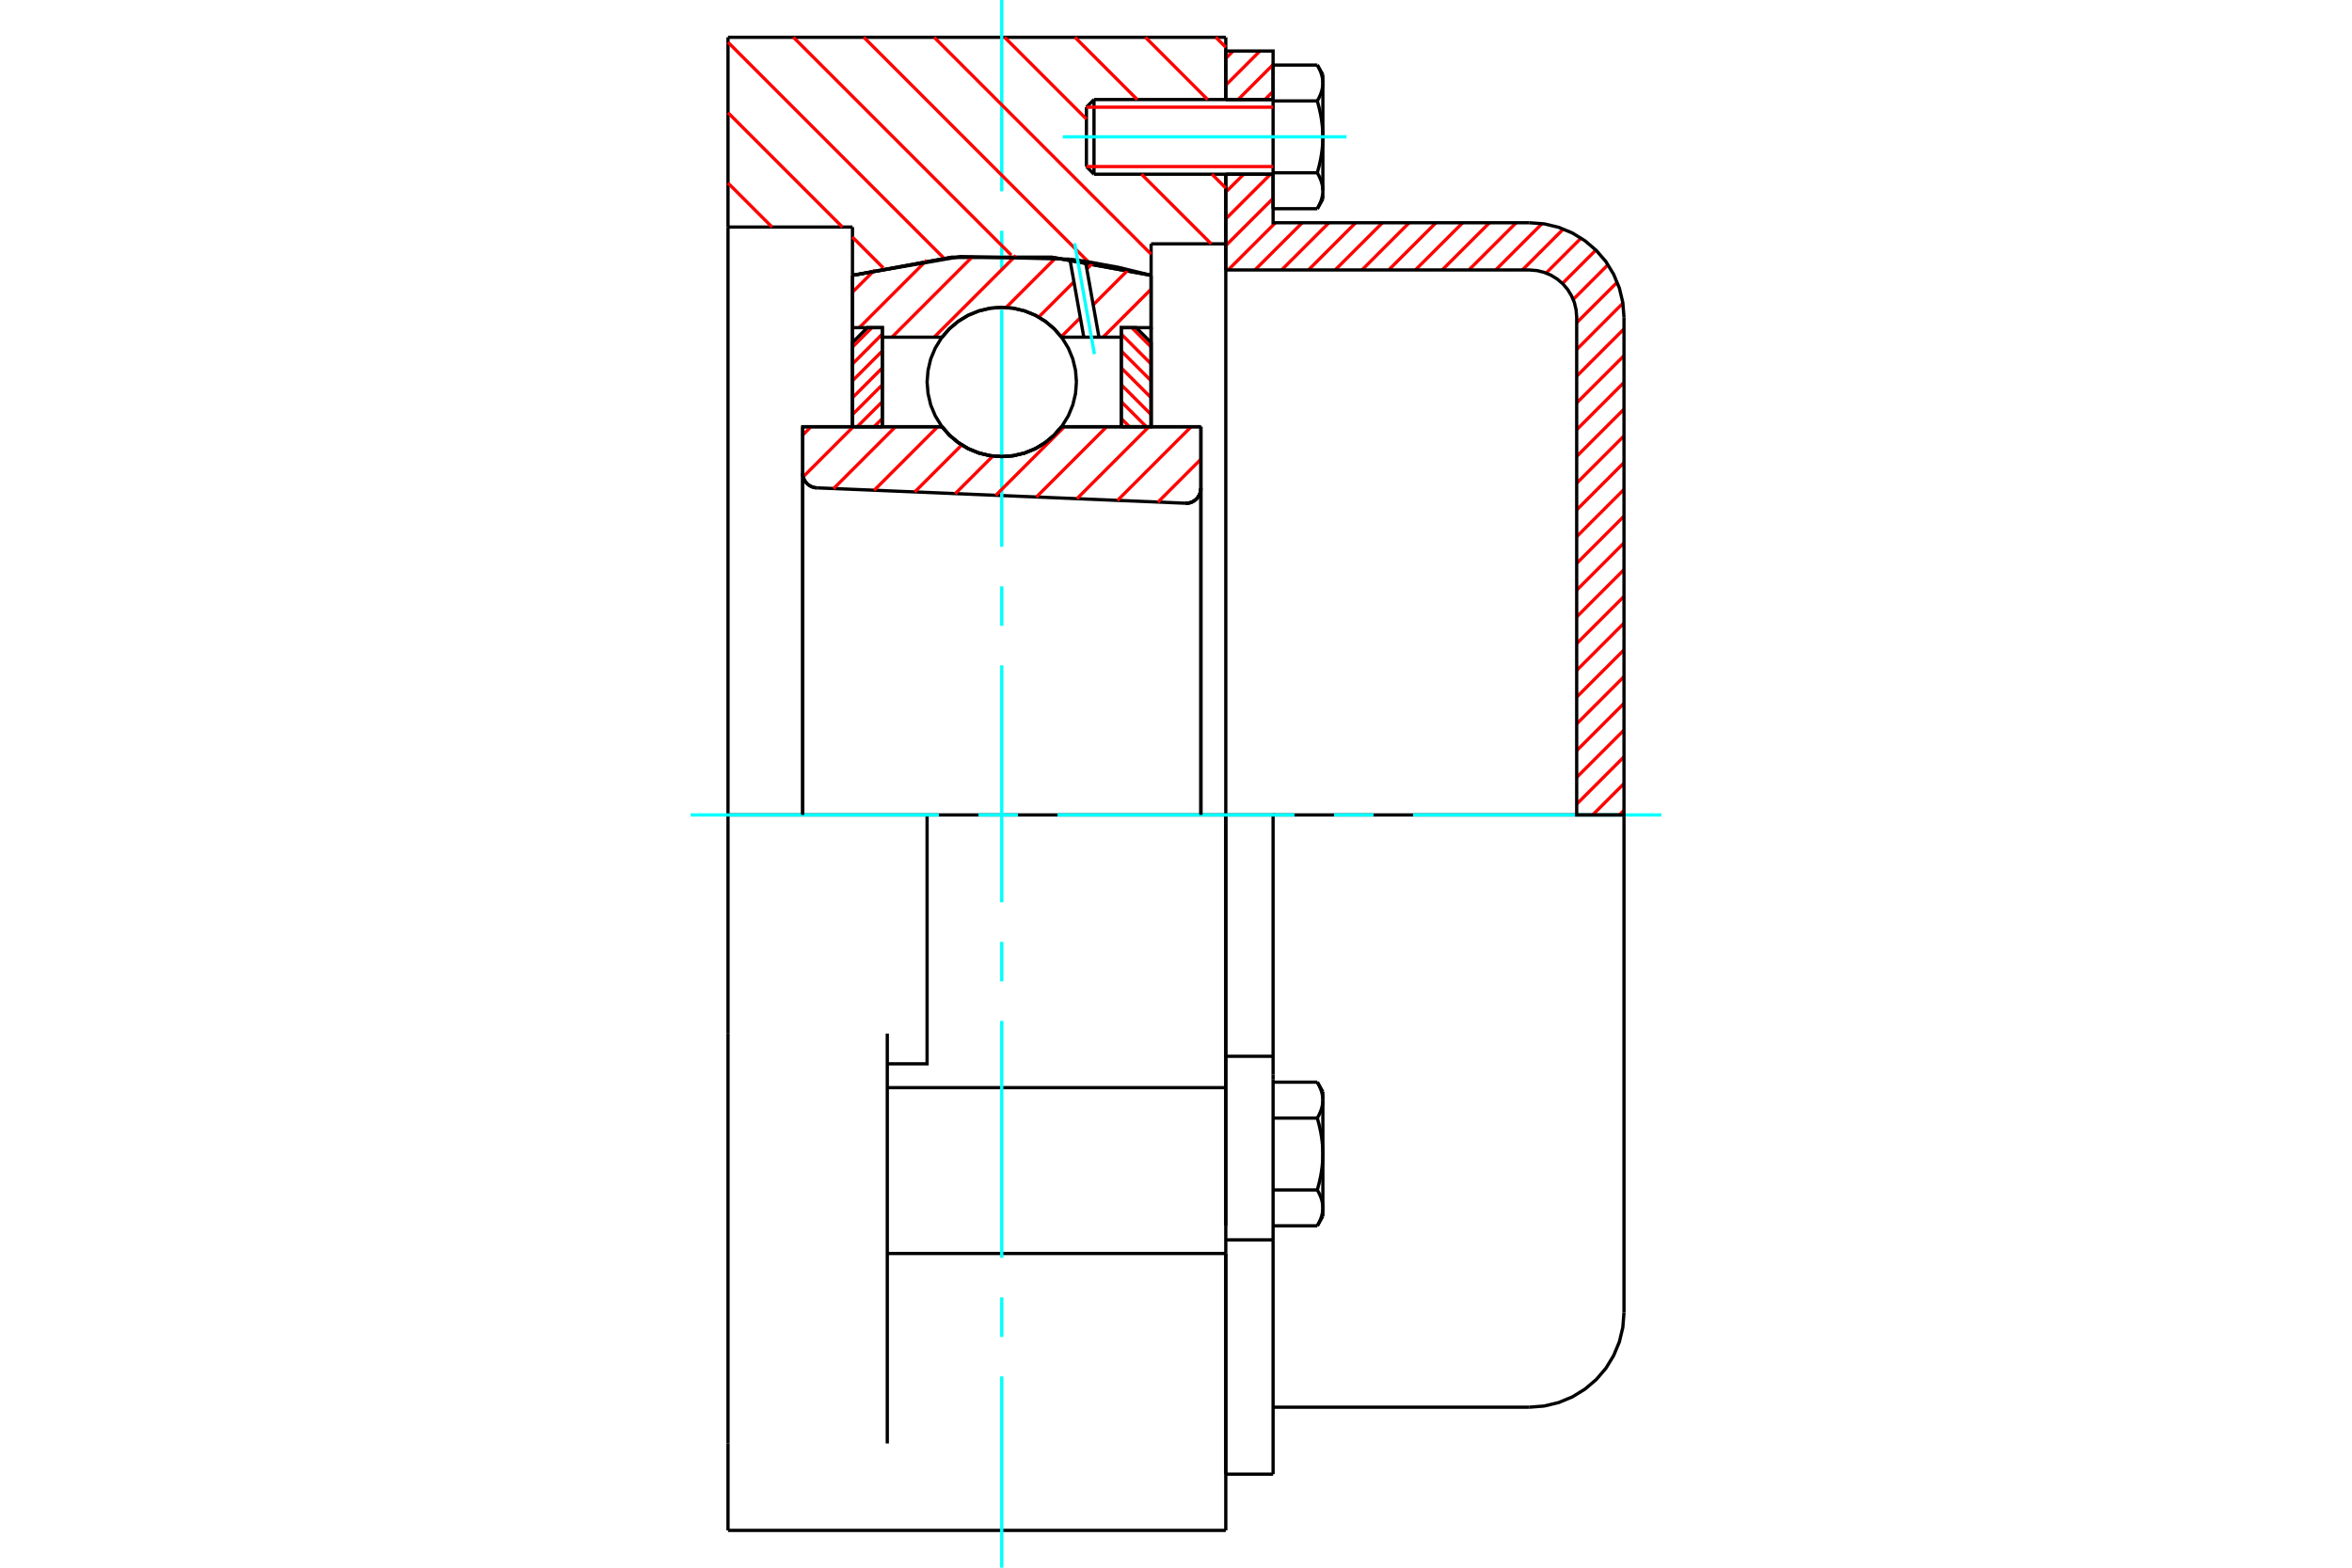 <?xml version="1.0" standalone="no"?>
<!DOCTYPE svg PUBLIC "-//W3C//DTD SVG 1.1//EN"
	"http://www.w3.org/Graphics/SVG/1.1/DTD/svg11.dtd">
<svg xmlns="http://www.w3.org/2000/svg" height="100%" width="100%" viewBox="0 0 36000 24000">
	<rect x="-1800" y="-1200" width="39600" height="26400" style="fill:#FFF"/>
	<g style="fill:none; fill-rule:evenodd" transform="matrix(1 0 0 1 0 0)">
		<g style="fill:none; stroke:#000; stroke-width:50; shape-rendering:geometricPrecision">
			<polyline points="18143,7704 18180,7703 18216,7696 18250,7683 18282,7664 18311,7641 18335,7613 18355,7582 18369,7548 18378,7513 18381,7476"/>
			<line x1="18381" y1="6533" x2="18381" y2="7476"/>
			<line x1="16248" y1="6533" x2="18381" y2="6533"/>
			<polyline points="14419,6533 14536,6666 14671,6779 14822,6870 14986,6936 15157,6977 15333,6990 15509,6977 15681,6936 15844,6870 15996,6779 16131,6666 16248,6533"/>
			<line x1="12286" y1="6533" x2="14419" y2="6533"/>
			<line x1="12286" y1="7241" x2="12286" y2="6533"/>
			<polyline points="12286,7241 12288,7276 12296,7310 12309,7342 12327,7372 12349,7399 12375,7423 12405,7442 12436,7456 12470,7465 12505,7469"/>
			<line x1="18143" y1="7704" x2="12505" y2="7469"/>
			<line x1="18381" y1="7476" x2="18381" y2="12476"/>
			<line x1="12286" y1="7241" x2="12286" y2="12476"/>
			<polyline points="18143,7704 18180,7703 18216,7696 18250,7683 18282,7664 18311,7641 18335,7613 18355,7582 18369,7548 18378,7513 18381,7476"/>
			<line x1="11143" y1="571" x2="18762" y2="571"/>
			<line x1="18762" y1="19190" x2="18762" y2="16651"/>
			<line x1="13581" y1="16651" x2="18762" y2="16651"/>
			<line x1="18762" y1="12476" x2="18762" y2="16651"/>
			<line x1="18762" y1="12476" x2="14190" y2="12476"/>
			<line x1="18762" y1="19190" x2="18762" y2="23429"/>
			<line x1="11143" y1="23429" x2="11143" y2="22098"/>
			<line x1="13581" y1="22098" x2="13581" y2="15823"/>
			<line x1="14190" y1="12476" x2="11143" y2="12476"/>
			<line x1="13048" y1="3476" x2="11143" y2="3476"/>
			<line x1="13048" y1="4215" x2="13048" y2="3476"/>
			<polyline points="17619,4215 16104,3939 14563,3939 13048,4215"/>
			<line x1="17619" y1="3733" x2="17619" y2="4215"/>
			<line x1="18762" y1="3733" x2="17619" y2="3733"/>
			<line x1="18762" y1="2667" x2="18762" y2="3733"/>
			<line x1="18762" y1="571" x2="18762" y2="1524"/>
			<line x1="11143" y1="3476" x2="11143" y2="571"/>
			<line x1="11143" y1="15823" x2="11143" y2="12476"/>
			<polyline points="13581,16286 14190,16286 14190,12476"/>
			<line x1="13048" y1="6533" x2="13048" y2="4215"/>
			<line x1="17619" y1="4215" x2="17619" y2="6533"/>
			<line x1="18762" y1="3733" x2="18762" y2="18761"/>
			<line x1="11143" y1="12476" x2="11143" y2="3476"/>
			<line x1="11143" y1="22098" x2="11143" y2="15823"/>
			<line x1="13581" y1="19190" x2="18762" y2="19190"/>
			<line x1="11143" y1="23429" x2="18762" y2="23429"/>
			<line x1="18762" y1="16171" x2="19486" y2="16171"/>
			<line x1="19486" y1="16453" x2="19486" y2="16171"/>
			<line x1="19486" y1="16528" x2="19486" y2="16453"/>
			<line x1="19486" y1="18981" x2="19486" y2="16528"/>
			<polyline points="19486,16171 19486,12476 18762,12476"/>
			<line x1="18762" y1="22568" x2="18762" y2="19190"/>
			<line x1="19486" y1="22568" x2="19486" y2="18981"/>
			<polyline points="20248,16842 20248,16834 20247,16827 20247,16819 20247,16812 20246,16804 20245,16797 20244,16789 20243,16782 20242,16774 20241,16767 20239,16759 20238,16751 20236,16744 20234,16736 20232,16729 20230,16721 20228,16713 20226,16706 20223,16698 20220,16690 20218,16682 20215,16674 20212,16666 20208,16659 20205,16651 20201,16642 20198,16634 20194,16626 20190,16618 20186,16610 20181,16601 20177,16593 20172,16584 20168,16576 20163,16567"/>
			<line x1="20248" y1="16714" x2="20248" y2="16842"/>
			<polyline points="20248,17667 20248,17652 20247,17636 20247,17621 20247,17606 20246,17591 20245,17576 20244,17561 20243,17546 20242,17531 20241,17516 20239,17501 20238,17486 20236,17471 20234,17455 20232,17440 20230,17425 20228,17409 20226,17394 20223,17379 20220,17363 20218,17347 20215,17332 20212,17316 20208,17300 20205,17284 20201,17268 20198,17252 20194,17235 20190,17219 20186,17202 20181,17185 20177,17168 20172,17151 20168,17134 20163,17117"/>
			<line x1="20248" y1="16842" x2="20248" y2="17667"/>
			<polyline points="20163,17117 20168,17108 20172,17100 20177,17091 20181,17083 20186,17074 20190,17066 20194,17058 20198,17049 20201,17041 20205,17033 20208,17025 20212,17017 20215,17009 20218,17002 20220,16994 20223,16986 20226,16978 20228,16970 20230,16963 20232,16955 20234,16948 20236,16940 20238,16932 20239,16925 20241,16917 20242,16910 20243,16902 20244,16895 20245,16887 20246,16880 20247,16872 20247,16865 20247,16857 20248,16849 20248,16842"/>
			<polyline points="20248,18491 20248,18484 20247,18476 20247,18469 20247,18461 20246,18454 20245,18446 20244,18439 20243,18431 20242,18424 20241,18416 20239,18409 20238,18401 20236,18393 20234,18386 20232,18378 20230,18371 20228,18363 20226,18355 20223,18347 20220,18340 20218,18332 20215,18324 20212,18316 20208,18308 20205,18300 20201,18292 20198,18284 20194,18276 20190,18267 20186,18259 20181,18251 20177,18242 20172,18234 20168,18225 20163,18217"/>
			<line x1="20248" y1="17667" x2="20248" y2="18491"/>
			<polyline points="20163,18217 20168,18199 20172,18182 20177,18165 20181,18148 20186,18131 20190,18115 20194,18098 20198,18082 20201,18066 20205,18049 20208,18033 20212,18017 20215,18002 20218,17986 20220,17970 20223,17955 20226,17939 20228,17924 20230,17908 20232,17893 20234,17878 20236,17863 20238,17848 20239,17832 20241,17817 20242,17802 20243,17787 20244,17772 20245,17757 20246,17742 20247,17727 20247,17712 20247,17697 20248,17682 20248,17667"/>
			<line x1="20248" y1="18491" x2="20248" y2="18619"/>
			<polyline points="20163,18766 20168,18758 20172,18749 20177,18741 20181,18732 20186,18724 20190,18715 20194,18707 20198,18699 20201,18691 20205,18683 20208,18675 20212,18667 20215,18659 20218,18651 20220,18643 20223,18635 20226,18628 20228,18620 20230,18612 20232,18605 20234,18597 20236,18589 20238,18582 20239,18574 20241,18567 20242,18559 20243,18552 20244,18544 20245,18537 20246,18529 20247,18522 20247,18514 20247,18507 20248,18499 20248,18491"/>
			<line x1="19486" y1="18766" x2="20163" y2="18766"/>
			<line x1="19486" y1="18217" x2="20163" y2="18217"/>
			<line x1="19486" y1="17117" x2="20163" y2="17117"/>
			<line x1="19486" y1="16567" x2="20163" y2="16567"/>
			<polyline points="24857,12476 23410,12476 19486,12476"/>
			<line x1="24857" y1="20095" x2="24857" y2="12476"/>
			<line x1="16629" y1="1641" x2="16629" y2="2550"/>
			<line x1="16745" y1="1524" x2="16745" y2="2667"/>
			<polyline points="20248,1270 20248,1263 20247,1255 20247,1248 20247,1240 20246,1233 20245,1225 20244,1218 20243,1210 20242,1203 20241,1195 20239,1188 20238,1180 20236,1172 20234,1165 20232,1157 20230,1150 20228,1142 20226,1134 20223,1126 20220,1119 20218,1111 20215,1103 20212,1095 20208,1087 20205,1079 20201,1071 20198,1063 20194,1055 20190,1046 20186,1038 20181,1030 20177,1021 20172,1013 20168,1004 20163,996"/>
			<line x1="20248" y1="1143" x2="20248" y2="1270"/>
			<polyline points="20163,3195 20168,3186 20172,3178 20177,3169 20181,3161 20186,3152 20190,3144 20194,3136 20198,3128 20201,3119 20205,3111 20208,3103 20212,3095 20215,3088 20218,3080 20220,3072 20223,3064 20226,3056 20228,3049 20230,3041 20232,3033 20234,3026 20236,3018 20238,3010 20239,3003 20241,2995 20242,2988 20243,2980 20244,2973 20245,2965 20246,2958 20247,2950 20247,2943 20247,2935 20248,2928 20248,2920 20248,3048"/>
			<polyline points="20248,2095 20248,2080 20247,2065 20247,2050 20247,2035 20246,2020 20245,2005 20244,1990 20243,1975 20242,1960 20241,1945 20239,1929 20238,1914 20236,1899 20234,1884 20232,1869 20230,1853 20228,1838 20226,1823 20223,1807 20220,1792 20218,1776 20215,1760 20212,1744 20208,1729 20205,1713 20201,1696 20198,1680 20194,1664 20190,1647 20186,1631 20181,1614 20177,1597 20172,1580 20168,1563 20163,1545"/>
			<line x1="20248" y1="1270" x2="20248" y2="2095"/>
			<polyline points="20163,1545 20168,1537 20172,1528 20177,1520 20181,1511 20186,1503 20190,1494 20194,1486 20198,1478 20201,1470 20205,1462 20208,1454 20212,1446 20215,1438 20218,1430 20220,1422 20223,1414 20226,1407 20228,1399 20230,1391 20232,1384 20234,1376 20236,1368 20238,1361 20239,1353 20241,1346 20242,1338 20243,1331 20244,1323 20245,1316 20246,1308 20247,1301 20247,1293 20247,1286 20248,1278 20248,1270"/>
			<polyline points="20248,2920 20248,2912 20247,2905 20247,2897 20247,2890 20246,2882 20245,2875 20244,2867 20243,2860 20242,2852 20241,2845 20239,2837 20238,2830 20236,2822 20234,2814 20232,2807 20230,2799 20228,2791 20226,2784 20223,2776 20220,2768 20218,2760 20215,2753 20212,2745 20208,2737 20205,2729 20201,2721 20198,2712 20194,2704 20190,2696 20186,2688 20181,2679 20177,2671 20172,2662 20168,2654 20163,2645"/>
			<line x1="20248" y1="2095" x2="20248" y2="2920"/>
			<polyline points="20163,2645 20168,2628 20172,2610 20177,2593 20181,2577 20186,2560 20190,2543 20194,2527 20198,2510 20201,2494 20205,2478 20208,2462 20212,2446 20215,2430 20218,2415 20220,2399 20223,2383 20226,2368 20228,2352 20230,2337 20232,2322 20234,2307 20236,2291 20238,2276 20239,2261 20241,2246 20242,2231 20243,2216 20244,2201 20245,2186 20246,2171 20247,2156 20247,2141 20247,2125 20248,2110 20248,2095"/>
			<line x1="19486" y1="1545" x2="20163" y2="1545"/>
			<polyline points="19486,1545 19486,2645 20163,2645"/>
			<line x1="19486" y1="996" x2="20163" y2="996"/>
			<line x1="19486" y1="996" x2="19486" y2="1545"/>
			<line x1="19486" y1="3195" x2="20163" y2="3195"/>
			<line x1="19486" y1="2645" x2="19486" y2="3195"/>
			<line x1="18762" y1="18981" x2="19486" y2="18981"/>
			<line x1="18762" y1="22568" x2="19486" y2="22568"/>
			<line x1="20248" y1="16714" x2="20163" y2="16567"/>
			<line x1="20163" y1="18766" x2="20248" y2="18619"/>
			<polyline points="23410,21543 23636,21525 23857,21472 24067,21385 24260,21266 24433,21119 24581,20946 24699,20752 24786,20543 24839,20322 24857,20095"/>
			<line x1="19486" y1="21543" x2="23410" y2="21543"/>
			<line x1="16745" y1="1524" x2="16629" y2="1641"/>
			<line x1="16629" y1="2550" x2="16745" y2="2667"/>
			<line x1="19486" y1="1524" x2="16745" y2="1524"/>
			<line x1="16745" y1="2667" x2="19486" y2="2667"/>
			<line x1="20248" y1="1143" x2="20163" y2="996"/>
			<line x1="20163" y1="3195" x2="20248" y2="3048"/>
		</g>
		<g style="fill:none; stroke:#0FF; stroke-width:50; shape-rendering:geometricPrecision">
			<line x1="15333" y1="24000" x2="15333" y2="21071"/>
			<line x1="15333" y1="20467" x2="15333" y2="19862"/>
			<line x1="15333" y1="19257" x2="15333" y2="15629"/>
			<line x1="15333" y1="15024" x2="15333" y2="14419"/>
			<line x1="15333" y1="13814" x2="15333" y2="10186"/>
			<line x1="15333" y1="9581" x2="15333" y2="8976"/>
			<line x1="15333" y1="8371" x2="15333" y2="4743"/>
			<line x1="15333" y1="4138" x2="15333" y2="3533"/>
			<line x1="15333" y1="2929" x2="15333" y2="0"/>
			<line x1="10571" y1="12476" x2="14371" y2="12476"/>
			<line x1="14976" y1="12476" x2="15581" y2="12476"/>
			<line x1="16186" y1="12476" x2="19814" y2="12476"/>
			<line x1="20419" y1="12476" x2="21024" y2="12476"/>
			<line x1="21629" y1="12476" x2="25429" y2="12476"/>
			<line x1="16267" y1="2095" x2="20610" y2="2095"/>
		</g>
		<g style="fill:none; stroke:#F00; stroke-width:50; shape-rendering:geometricPrecision">
			<line x1="24857" y1="12405" x2="24786" y2="12476"/>
			<line x1="24857" y1="11996" x2="24377" y2="12476"/>
			<line x1="24857" y1="11586" x2="24133" y2="12310"/>
			<line x1="24857" y1="11177" x2="24133" y2="11901"/>
			<line x1="24857" y1="10767" x2="24133" y2="11491"/>
			<line x1="24857" y1="10358" x2="24133" y2="11082"/>
			<line x1="24857" y1="9949" x2="24133" y2="10672"/>
			<line x1="24857" y1="9539" x2="24133" y2="10263"/>
			<line x1="24857" y1="9130" x2="24133" y2="9853"/>
			<line x1="24857" y1="8720" x2="24133" y2="9444"/>
			<line x1="24857" y1="8311" x2="24133" y2="9035"/>
			<line x1="24857" y1="7901" x2="24133" y2="8625"/>
			<line x1="24857" y1="7492" x2="24133" y2="8216"/>
			<line x1="24857" y1="7082" x2="24133" y2="7806"/>
			<line x1="24857" y1="6673" x2="24133" y2="7397"/>
			<line x1="24857" y1="6263" x2="24133" y2="6987"/>
			<line x1="24857" y1="5854" x2="24133" y2="6578"/>
			<line x1="24857" y1="5445" x2="24133" y2="6168"/>
			<line x1="24857" y1="5035" x2="24133" y2="5759"/>
			<line x1="24840" y1="4642" x2="24133" y2="5350"/>
			<line x1="24754" y1="4320" x2="24133" y2="4940"/>
			<line x1="24612" y1="4052" x2="24080" y2="4584"/>
			<line x1="24427" y1="3828" x2="23915" y2="4340"/>
			<line x1="24200" y1="3645" x2="23665" y2="4180"/>
			<line x1="23929" y1="3506" x2="23302" y2="4133"/>
			<line x1="23603" y1="3423" x2="22893" y2="4133"/>
			<line x1="23207" y1="3410" x2="22483" y2="4133"/>
			<line x1="22798" y1="3410" x2="22074" y2="4133"/>
			<line x1="22388" y1="3410" x2="21664" y2="4133"/>
			<line x1="21979" y1="3410" x2="21255" y2="4133"/>
			<line x1="21569" y1="3410" x2="20846" y2="4133"/>
			<line x1="21160" y1="3410" x2="20436" y2="4133"/>
			<line x1="20750" y1="3410" x2="20027" y2="4133"/>
			<line x1="20341" y1="3410" x2="19617" y2="4133"/>
			<line x1="19932" y1="3410" x2="19208" y2="4133"/>
			<line x1="19522" y1="3410" x2="18798" y2="4133"/>
			<line x1="19486" y1="3037" x2="18762" y2="3760"/>
			<line x1="19446" y1="2667" x2="18762" y2="3351"/>
			<line x1="19037" y1="2667" x2="18762" y2="2941"/>
			<line x1="19486" y1="1399" x2="19361" y2="1524"/>
			<line x1="19486" y1="989" x2="18951" y2="1524"/>
			<line x1="19285" y1="781" x2="18762" y2="1304"/>
			<line x1="18875" y1="781" x2="18762" y2="894"/>
		</g>
		<g style="fill:none; stroke:#000; stroke-width:50; shape-rendering:geometricPrecision">
			<line x1="18762" y1="4133" x2="18762" y2="2667"/>
			<line x1="18762" y1="1524" x2="19486" y2="1524"/>
			<line x1="19486" y1="2667" x2="18762" y2="2667"/>
			<polyline points="18762,1524 18762,781 19486,781 19486,1524"/>
			<polyline points="19486,2667 19486,3410 23410,3410"/>
			<polyline points="24857,4857 24839,4631 24786,4410 24699,4200 24581,4006 24433,3834 24260,3686 24067,3567 23857,3480 23636,3427 23410,3410"/>
			<polyline points="24857,4857 24857,12476 24133,12476 24133,4857 24124,4744 24098,4633 24054,4529 23995,4432 23921,4345 23835,4272 23738,4212 23633,4169 23523,4142 23410,4133 18762,4133"/>
		</g>
		<g style="fill:none; stroke:#F00; stroke-width:50; shape-rendering:geometricPrecision">
			<line x1="18609" y1="571" x2="18762" y2="724"/>
			<line x1="17532" y1="571" x2="18484" y2="1524"/>
			<line x1="16454" y1="571" x2="17407" y2="1524"/>
			<line x1="18550" y1="2667" x2="18762" y2="2879"/>
			<line x1="15377" y1="571" x2="16629" y2="1823"/>
			<line x1="17472" y1="2667" x2="18539" y2="3733"/>
			<line x1="14299" y1="571" x2="17619" y2="3891"/>
			<line x1="13222" y1="571" x2="16661" y2="4011"/>
			<line x1="12144" y1="571" x2="15479" y2="3906"/>
			<line x1="11143" y1="647" x2="14447" y2="3952"/>
			<line x1="11143" y1="1725" x2="12894" y2="3476"/>
			<line x1="13048" y1="3630" x2="13520" y2="4102"/>
			<line x1="11143" y1="2802" x2="11817" y2="3476"/>
		</g>
		<g style="fill:none; stroke:#000; stroke-width:50; shape-rendering:geometricPrecision">
			<polyline points="17619,4215 16104,3939 14563,3939 13048,4215"/>
		</g>
		<g style="fill:none; stroke:#F00; stroke-width:50; shape-rendering:geometricPrecision">
			<line x1="13345" y1="5016" x2="13048" y2="5313"/>
			<line x1="13505" y1="5114" x2="13048" y2="5572"/>
			<line x1="13505" y1="5373" x2="13048" y2="5830"/>
			<line x1="13505" y1="5632" x2="13048" y2="6089"/>
			<line x1="13505" y1="5890" x2="13048" y2="6347"/>
			<line x1="13505" y1="6149" x2="13120" y2="6533"/>
			<line x1="13505" y1="6407" x2="13379" y2="6533"/>
		</g>
		<g style="fill:none; stroke:#000; stroke-width:50; shape-rendering:geometricPrecision">
			<polyline points="13505,6533 13505,5016 13276,5016 13048,5244 13048,6533 13505,6533"/>
		</g>
		<g style="fill:none; stroke:#F00; stroke-width:50; shape-rendering:geometricPrecision">
			<line x1="17322" y1="5016" x2="17619" y2="5313"/>
			<line x1="17162" y1="5114" x2="17619" y2="5572"/>
			<line x1="17162" y1="5373" x2="17619" y2="5830"/>
			<line x1="17162" y1="5632" x2="17619" y2="6089"/>
			<line x1="17162" y1="5890" x2="17619" y2="6347"/>
			<line x1="17162" y1="6149" x2="17546" y2="6533"/>
			<line x1="17162" y1="6407" x2="17288" y2="6533"/>
		</g>
		<g style="fill:none; stroke:#000; stroke-width:50; shape-rendering:geometricPrecision">
			<polyline points="17162,6533 17162,5016 17390,5016 17619,5244 17619,6533 17162,6533"/>
			<polyline points="16476,5848 16462,5669 16420,5494 16352,5329 16258,5176 16141,5039 16005,4923 15852,4829 15686,4761 15512,4719 15333,4705 15155,4719 14980,4761 14814,4829 14662,4923 14525,5039 14409,5176 14315,5329 14246,5494 14205,5669 14190,5848 14205,6026 14246,6201 14315,6366 14409,6519 14525,6656 14662,6772 14814,6866 14980,6935 15155,6976 15333,6990 15512,6976 15686,6935 15852,6866 16005,6772 16141,6656 16258,6519 16352,6366 16420,6201 16462,6026 16476,5848"/>
		</g>
		<g style="fill:none; stroke:#F00; stroke-width:50; shape-rendering:geometricPrecision">
			<line x1="17619" y1="4427" x2="16884" y2="5162"/>
			<line x1="17270" y1="4130" x2="16733" y2="4667"/>
			<line x1="16536" y1="4864" x2="16243" y2="5156"/>
			<line x1="16731" y1="4022" x2="16635" y2="4118"/>
			<line x1="16438" y1="4315" x2="15898" y2="4855"/>
			<line x1="16158" y1="3949" x2="15400" y2="4707"/>
			<line x1="15549" y1="3912" x2="14298" y2="5162"/>
			<line x1="14895" y1="3919" x2="13652" y2="5162"/>
			<line x1="14184" y1="3984" x2="13152" y2="5016"/>
			<line x1="13388" y1="4133" x2="13048" y2="4473"/>
		</g>
		<g style="fill:none; stroke:#000; stroke-width:50; shape-rendering:geometricPrecision">
			<polyline points="13048,6533 13048,5016 13048,4215"/>
			<polyline points="16376,3968 14700,3928 13048,4215"/>
			<polyline points="16614,4001 16496,3984 16376,3968"/>
			<polyline points="17619,4215 17120,4093 16614,4001"/>
			<polyline points="17619,4215 17619,5016 17162,5016 17162,5162 17162,6533"/>
			<polyline points="17162,5162 16821,5162 16589,5162 16248,5162 16131,5029 15996,4916 15844,4825 15681,4759 15509,4718 15333,4705 15157,4718 14986,4759 14822,4825 14671,4916 14536,5029 14419,5162 13505,5162 13505,6533"/>
			<polyline points="13505,5162 13505,5016 13048,5016"/>
			<line x1="17619" y1="5016" x2="17619" y2="6533"/>
		</g>
		<g style="fill:none; stroke:#0FF; stroke-width:50; shape-rendering:geometricPrecision">
			<line x1="16751" y1="5421" x2="16449" y2="3725"/>
		</g>
		<g style="fill:none; stroke:#000; stroke-width:50; shape-rendering:geometricPrecision">
			<line x1="16589" y1="5162" x2="16376" y2="3968"/>
			<line x1="16821" y1="5162" x2="16614" y2="4001"/>
		</g>
		<g style="fill:none; stroke:#F00; stroke-width:50; shape-rendering:geometricPrecision">
			<line x1="18381" y1="7030" x2="17724" y2="7687"/>
			<line x1="18232" y1="6533" x2="17104" y2="7661"/>
			<line x1="17585" y1="6533" x2="16483" y2="7635"/>
			<line x1="16939" y1="6533" x2="15863" y2="7609"/>
			<line x1="16292" y1="6533" x2="15242" y2="7583"/>
			<line x1="15197" y1="6982" x2="14621" y2="7558"/>
			<line x1="14721" y1="6812" x2="14001" y2="7532"/>
			<line x1="14353" y1="6533" x2="13380" y2="7506"/>
			<line x1="13706" y1="6533" x2="12759" y2="7480"/>
			<line x1="13060" y1="6533" x2="12293" y2="7300"/>
			<line x1="12413" y1="6533" x2="12286" y2="6661"/>
		</g>
		<g style="fill:none; stroke:#000; stroke-width:50; shape-rendering:geometricPrecision">
			<polyline points="12286,7241 12288,7276 12296,7310 12309,7342 12327,7372 12349,7399 12375,7423 12405,7442 12436,7456 12470,7465 12505,7469"/>
			<polyline points="18143,7704 18180,7703 18216,7696 18250,7683 18282,7664 18311,7641 18335,7613 18355,7582 18369,7548 18378,7513 18381,7476"/>
			<polyline points="18381,6533 17924,6533 16248,6533"/>
			<polyline points="14419,6533 14536,6666 14671,6779 14822,6870 14986,6936 15157,6977 15333,6990 15509,6977 15681,6936 15844,6870 15996,6779 16131,6666 16248,6533"/>
			<polyline points="14419,6533 12743,6533 12286,6533 12286,12476"/>
			<line x1="18381" y1="12476" x2="18381" y2="6533"/>
		</g>
		<g style="fill:none; stroke:#F00; stroke-width:50; shape-rendering:geometricPrecision">
			<line x1="19486" y1="1641" x2="16629" y2="1641"/>
			<line x1="16629" y1="2550" x2="19486" y2="2550"/>
		</g>
	</g>
</svg>
